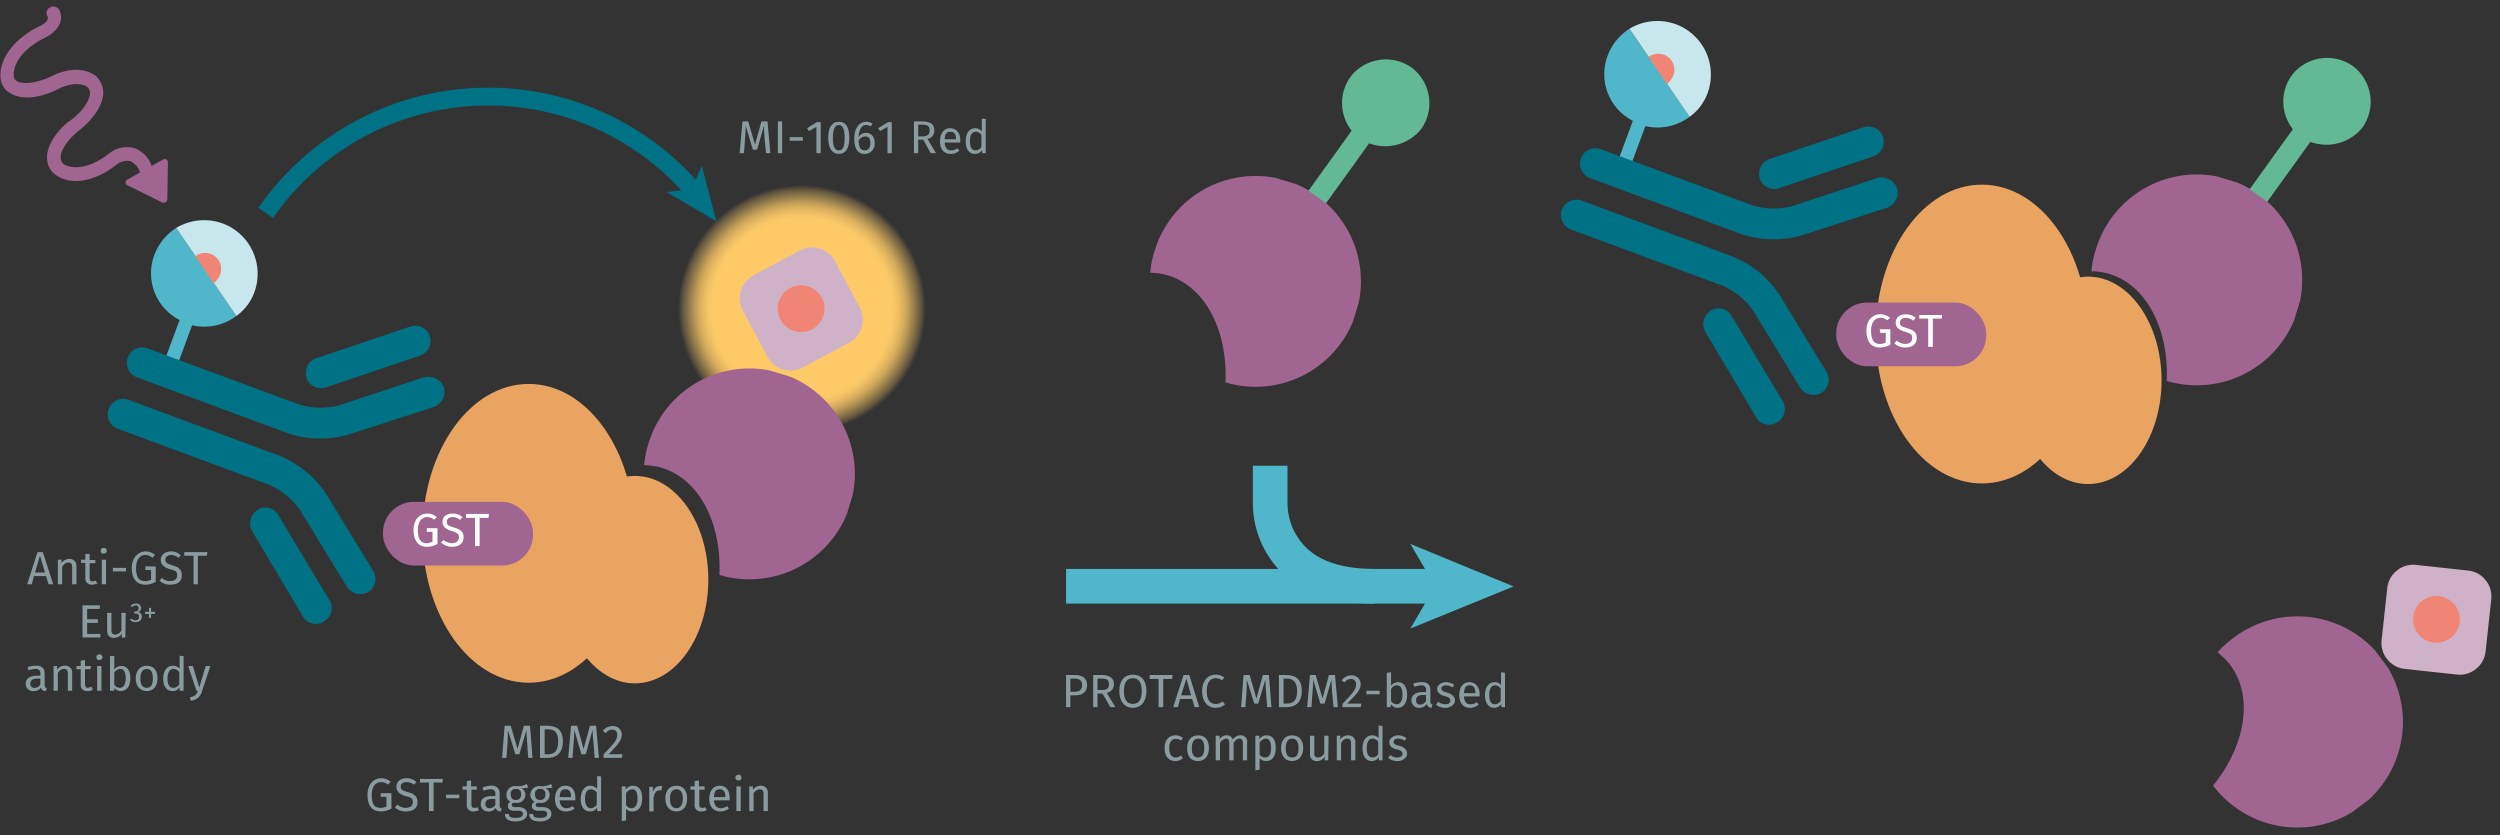 <svg id="Calque_1" data-name="Calque 1" xmlns="http://www.w3.org/2000/svg" xmlns:xlink="http://www.w3.org/1999/xlink" viewBox="0 0 700 233.8"><rect x="0" y="0" width="700" height="233.8" fill="#333333" stroke="none"/><defs><radialGradient id="Dégradé_sans_nom_31" cx="38.48" cy="38.48" r="38.48" gradientUnits="userSpaceOnUse"><stop offset="0.71" stop-color="#fdca67"/><stop offset="0.74" stop-color="#fdca67" stop-opacity="0.98"/><stop offset="0.78" stop-color="#fdca67" stop-opacity="0.91"/><stop offset="0.82" stop-color="#fdca67" stop-opacity="0.81"/><stop offset="0.86" stop-color="#fdca67" stop-opacity="0.66"/><stop offset="0.9" stop-color="#fdca67" stop-opacity="0.48"/><stop offset="0.95" stop-color="#fdca67" stop-opacity="0.25"/><stop offset="0.99" stop-color="#fdca67" stop-opacity="0"/></radialGradient><symbol id="fluorophore-donor-cryptate2" data-name="fluorophore-donor-cryptate2" viewBox="0 0 17.3 25.5"><path d="M1.8,3.3,7.7,7.5l2,1.4,6.2,4.4a8.7,8.7,0,0,1-6.2,3.9v7.2a1.1,1.1,0,0,1-2.2,0V17.1A8.5,8.5,0,0,1,0,8.6,8.9,8.9,0,0,1,1.8,3.3Z" fill="#4fb7c9"/><path d="M1.8,3.3A8.8,8.8,0,0,1,8.6,0a8.7,8.7,0,0,1,8.7,8.6,8.2,8.2,0,0,1-1.4,4.7Z" fill="#c7e7ec"/><path d="M6.3,6.5A2.7,2.7,0,0,1,8.5,5.3a2.6,2.6,0,0,1,2.6,2.6,3.4,3.4,0,0,1-.5,1.7" fill="#f08576"/></symbol><symbol id="antibody-blue" data-name="antibody-blue" viewBox="0 0 51.3 50.3"><path d="M21.2,50.3a2.5,2.5,0,0,1-2.5-2.5V21.5a12.1,12.1,0,0,0-2.1-6L7.5,4.1A2.7,2.7,0,0,1,8,.5a2.6,2.6,0,0,1,3.5.5l9,11.4a16.7,16.7,0,0,1,3.2,9.1V47.8A2.5,2.5,0,0,1,21.2,50.3Z" fill="#007286"/><path d="M12.6,22.5a2.5,2.5,0,0,1-1.9-.9L.6,9.1A2.5,2.5,0,0,1,.9,5.6a2.5,2.5,0,0,1,3.5.3L14.6,18.5a2.5,2.5,0,0,1-.4,3.5A3,3,0,0,1,12.6,22.5Z" fill="#007286"/><path d="M30.1,50.3a2.5,2.5,0,0,1-2.5-2.5V21.5a16.7,16.7,0,0,1,3.2-9.1L39.8,1A2.5,2.5,0,0,1,43.3.5a2.6,2.6,0,0,1,.4,3.6l-9,11.4a12.1,12.1,0,0,0-2.1,6V47.8A2.5,2.5,0,0,1,30.1,50.3Z" fill="#007286"/><path d="M38.6,22.5a2.7,2.7,0,0,1-1.5-.5,2.4,2.4,0,0,1-.4-3.5L46.8,5.9a2.5,2.5,0,0,1,3.5-.3,2.4,2.4,0,0,1,.4,3.5L40.6,21.6A2.5,2.5,0,0,1,38.6,22.5Z" fill="#007286"/></symbol><symbol id="fluorophore-emission-orange" data-name="fluorophore-emission-orange" viewBox="0 0 77 77"><path d="M74.2,52.7a38.5,38.5,0,1,1-21.5-50A38.4,38.4,0,0,1,74.2,52.7Z" fill="url(#Dégradé_sans_nom_31)"/></symbol><symbol id="fluorophore-acceptor-d2" data-name="fluorophore-acceptor-d2" viewBox="0 0 23.7 23.7"><path d="M22.3,15.3l-7,7a4.9,4.9,0,0,1-6.9,0l-7-7a4.9,4.9,0,0,1,0-6.9l7-7a4.9,4.9,0,0,1,6.9,0l7,7A4.9,4.9,0,0,1,22.3,15.3Z" fill="#d0b2c8"/><circle cx="11.8" cy="11.8" r="4.4" fill="#f08576"/></symbol><symbol id="protein-double-tag_2" data-name="protein-double-tag 2" viewBox="0 0 52.7 48.5"><ellipse cx="23.6" cy="24.2" rx="17.2" ry="24.2" fill="#e9a461"/><ellipse cx="40.8" cy="31.7" rx="11.9" ry="16.8" fill="#e9a461"/><rect y="19.1" width="24.3" height="10.32" rx="5" fill="#a06590"/></symbol><symbol id="compound-purple" data-name="compound-purple" viewBox="0 0 39.7 39.7"><path d="M20,0C17.6,9.4,11.2,16.2,3.7,16.2a12.6,12.6,0,0,1-3.3-.5A19,19,0,0,0,0,19.8,19.9,19.9,0,1,0,20,0Z" fill="#a06590"/></symbol><symbol id="stimulation" data-name="stimulation" viewBox="0 0 20.1 42.5"><path d="M12.7,20.4h-.3c-3.4-.4-5.3-1.7-5.9-2.7a1.5,1.5,0,0,1-.1-1.3h0s.9-2.1,5-2.3,6.9-1.6,8.1-3.6a3.5,3.5,0,0,0,.3-3.4c-1.5-3.4-5.9-5.3-11.2-5H8.5s-1.9.2-2.1-.8A1.2,1.2,0,0,0,5,0,1.3,1.3,0,0,0,3.9,1.5c.4,2.7,3.3,3.1,4.8,3,4.9-.3,7.9,1.5,8.7,3.4a1.1,1.1,0,0,1,0,1.1c-.6,1-2.8,2.2-6.2,2.4-5.5.3-6.9,3.4-7.2,3.9a4.5,4.5,0,0,0,.3,3.6c1.2,1.9,3.8,3.3,7.3,3.9h.1c3.4.6,5.2,1.9,5.6,2.9a1.5,1.5,0,0,1,0,1.3c-1,1.7-4,3.1-8.6,2.3H8.6a5.3,5.3,0,0,0-4.4,1.6,5.4,5.4,0,0,0-1.1,4.4H.6a.6.6,0,0,0-.5.9l3.5,6a.7.7,0,0,0,1.1.1l4.1-6a.6.6,0,0,0-.5-1H5.6a3.6,3.6,0,0,1,.5-2.7,3.2,3.2,0,0,1,2.3-.8c5.1.9,9.5-.5,11.1-3.6a3.8,3.8,0,0,0,.1-3.6C18.7,22.6,16.2,21.1,12.7,20.4Z" fill="#a06590"/></symbol><symbol id="fluorophore-green" data-name="fluorophore-green" viewBox="0 0 5.7 10.4"><path d="M5.7,2.9A2.9,2.9,0,0,0,2.9,0,2.9,2.9,0,0,0,0,2.7,2.9,2.9,0,0,0,2.1,5.6v4.8H3.5V5.6A3,3,0,0,0,5.7,2.9Z" fill="#63b995"/></symbol></defs><polygon points="423.8 164.2 394.9 152.3 399 159.3 298.5 159.3 298.5 169 399 169 394.9 176 423.8 164.2" fill="#4fb7c9"/><path d="M384.8,169c-11.6,0-20.6-3.2-26.6-9.4a27.5,27.5,0,0,1-7.4-18.6V130.4h9.7v10.8a17.7,17.7,0,0,0,4.8,11.7c4.1,4.3,10.7,6.4,19.5,6.4Z" fill="#4fb7c9"/><path d="M74.4,59.6a75.9,75.9,0,0,1,119.9-6.1" fill="none" stroke="#007286" stroke-miterlimit="10" stroke-width="5"/><polygon points="200.6 62 186.7 53.8 193.7 52.9 196.5 46.4 200.6 62" fill="#007286"/><use width="17.3" height="25.51" transform="matrix(1.62, 0.6, -0.6, 1.62, 48.4, 57.39)" xlink:href="#fluorophore-donor-cryptate2"/><use width="51.3" height="50.27" transform="matrix(-0.6, 1.62, -1.62, -0.6, 129.93, 95.91)" xlink:href="#antibody-blue"/><use width="77" height="76.96" transform="translate(175.2 90.7) rotate(-49.9) scale(0.91)" xlink:href="#fluorophore-emission-orange"/><use width="23.7" height="23.7" transform="translate(212.6 64.5) rotate(16.9) scale(1.49)" xlink:href="#fluorophore-acceptor-d2"/><use width="52.7" height="48.46" transform="translate(107.2 107.5) scale(1.73)" xlink:href="#protein-double-tag_2"/><use width="39.7" height="39.69" transform="matrix(1.42, 0.43, 0.43, -1.42, 173.03, 152.38)" xlink:href="#compound-purple"/><use width="20.1" height="42.52" transform="matrix(-1.3, 0.73, 0.73, 1.3, 20.72, -1.7)" xlink:href="#stimulation"/><path d="M122.3,144.8l-.8.7a2.6,2.6,0,0,0-1.9-.7c-1.3,0-2.6,1-2.6,3.6s.9,3.7,2.4,3.7a4.7,4.7,0,0,0,1.7-.4v-2.8h-1.6v-1h3v4.4a5.8,5.8,0,0,1-3,.8c-2.3,0-3.7-1.6-3.7-4.7s1.8-4.6,3.9-4.6A3.8,3.8,0,0,1,122.3,144.8Z" fill="#fff"/><path d="M129.5,144.8l-.7.8a2.9,2.9,0,0,0-2.1-.8c-.9,0-1.6.4-1.6,1.3s.4,1.1,2,1.6,2.7,1,2.7,2.7-1.2,2.7-3.2,2.7a4.4,4.4,0,0,1-3.1-1.2l.7-.7a3.9,3.9,0,0,0,2.3.9c1.1,0,2-.6,2-1.6s-.4-1.3-2-1.8-2.6-1.2-2.6-2.6,1.1-2.3,2.8-2.3A3.9,3.9,0,0,1,129.5,144.8Z" fill="#fff"/><path d="M136.8,145h-2.5v7.9H133V145h-2.5v-1.1h6.4Z" fill="#fff"/><use width="23.7" height="23.7" transform="translate(684.9 148.7) rotate(51.2) scale(1.49)" xlink:href="#fluorophore-acceptor-d2"/><use width="39.7" height="39.69" transform="matrix(0.89, 1.19, 1.19, -0.89, 601.87, 196.17)" xlink:href="#compound-purple"/><use width="17.3" height="25.51" transform="matrix(1.62, 0.6, -0.6, 1.62, 455.31, 1.62)" xlink:href="#fluorophore-donor-cryptate2"/><use width="51.3" height="50.27" transform="matrix(-0.6, 1.62, -1.62, -0.6, 536.83, 40.13)" xlink:href="#antibody-blue"/><use width="52.7" height="48.46" transform="translate(514.1 51.7) scale(1.73)" xlink:href="#protein-double-tag_2"/><path d="M529.2,89l-.8.7a2.6,2.6,0,0,0-1.9-.7c-1.3,0-2.6,1-2.6,3.6s.9,3.7,2.4,3.7a3.3,3.3,0,0,0,1.7-.4V93.2h-1.5l-.2-1h3v4.3a5.8,5.8,0,0,1-3,.8c-2.3,0-3.7-1.6-3.7-4.7s1.8-4.6,3.9-4.6A4.1,4.1,0,0,1,529.2,89Z" fill="#fff"/><path d="M536.4,89l-.7.8a3.4,3.4,0,0,0-2-.8c-.9,0-1.7.4-1.7,1.3s.4,1.1,2,1.6,2.7,1,2.7,2.7-1.2,2.7-3.2,2.7a4.1,4.1,0,0,1-3.1-1.2l.7-.7a3.9,3.9,0,0,0,2.3.9c1.1,0,2-.5,2-1.6s-.4-1.3-2-1.8-2.6-1.2-2.6-2.6,1.1-2.3,2.8-2.3A4.3,4.3,0,0,1,536.4,89Z" fill="#fff"/><path d="M543.7,89.2h-2.5v7.9h-1.3V89.2h-2.5v-1h6.4Z" fill="#fff"/><path d="M12.9,161.3H9.5l-.6,2.3H7.6l2.9-9H12l2.9,9H13.6Zm-.3-1-1.4-4.7-1.4,4.7Z" fill="#8b9ca0"/><path d="M21.4,158.6v5H20.2v-4.8c0-1-.4-1.3-1.1-1.3s-1.2.5-1.7,1.2v4.9H16.2v-6.9h1v1a2.6,2.6,0,0,1,2.1-1.2A1.9,1.9,0,0,1,21.4,158.6Z" fill="#8b9ca0"/><path d="M27.3,163.3a2.9,2.9,0,0,1-1.6.4,1.7,1.7,0,0,1-1.8-1.9v-4.2H22.7v-.9h1.2v-1.6h1.2v1.7h1.6v.9H25.1v4.1c0,.7.2,1,.8,1l.9-.2Z" fill="#8b9ca0"/><path d="M29.9,154.2c0,.5-.3.8-.9.8a.7.7,0,0,1-.8-.8.8.8,0,0,1,.8-.8A.8.8,0,0,1,29.9,154.2Zm-.2,9.4H28.5v-6.9h1.2Z" fill="#8b9ca0"/><path d="M31.6,159h3.7v1H31.6Z" fill="#8b9ca0"/><path d="M43.4,155.4l-.7.8a3,3,0,0,0-2-.8c-1.3,0-2.6,1-2.6,3.7s.9,3.6,2.5,3.6a3.3,3.3,0,0,0,1.7-.4v-2.7H40.7v-1h2.9v4.3a5.5,5.5,0,0,1-2.9.8c-2.3,0-3.8-1.5-3.8-4.6s1.9-4.7,3.9-4.7A3.9,3.9,0,0,1,43.4,155.4Z" fill="#8b9ca0"/><path d="M50.6,155.5l-.6.7a3.4,3.4,0,0,0-2.1-.8c-.9,0-1.6.5-1.6,1.3s.4,1.1,2,1.6,2.6,1,2.6,2.8-1.2,2.6-3.2,2.6a4.1,4.1,0,0,1-3-1.1l.6-.8a3.4,3.4,0,0,0,2.4.9c1.1,0,1.9-.5,1.9-1.6s-.4-1.3-1.9-1.7-2.7-1.2-2.7-2.6,1.2-2.4,2.9-2.4A3.5,3.5,0,0,1,50.6,155.5Z" fill="#8b9ca0"/><path d="M57.9,155.6H55.4v8H54.2v-8H51.6v-1h6.5Z" fill="#8b9ca0"/><path d="M27.9,170.5H24.4v2.9h3v1h-3v3.1h3.7v1h-5v-9H28Z" fill="#8b9ca0"/><path d="M35.1,178.5h-1v-1.1a2.4,2.4,0,0,1-2.2,1.2c-1.2,0-1.9-.7-1.9-2.1v-4.9h1.2v4.8c0,.9.3,1.3,1.1,1.3a2.1,2.1,0,0,0,1.7-1.2v-4.9h1.2Z" fill="#8b9ca0"/><path d="M39.5,170.3a1.1,1.1,0,0,1-1,1.1,1.2,1.2,0,0,1,1.2,1.3c0,.9-.7,1.5-1.8,1.5a1.8,1.8,0,0,1-1.5-.7l.4-.3a1.8,1.8,0,0,0,1.1.5.9.9,0,0,0,1-1c0-.7-.3-.9-1-.9h-.3v-.6h.3a.8.8,0,0,0,.9-.9.7.7,0,0,0-.8-.8,1.8,1.8,0,0,0-1.1.5l-.3-.4A2,2,0,0,1,38,169,1.3,1.3,0,0,1,39.5,170.3Z" fill="#8b9ca0"/><path d="M42.3,171.3h1.1v.6H42.3V173h-.6v-1.1H40.6v-.6h1.1v-1.1h.6Z" fill="#8b9ca0"/><path d="M13.1,192.7l-.3.8a1.2,1.2,0,0,1-1.3-1,2.4,2.4,0,0,1-2.1,1,2,2,0,0,1-2.2-2c0-1.5,1.2-2.3,3.1-2.3h1v-.5a1.2,1.2,0,0,0-1.4-1.4,8.1,8.1,0,0,0-1.9.4l-.3-.9a7.1,7.1,0,0,1,2.4-.4c1.7,0,2.4.8,2.4,2.2v3.2A.8.8,0,0,0,13.1,192.7Zm-1.8-1.1V190h-.9c-1.2,0-1.9.5-1.9,1.4a1.1,1.1,0,0,0,1.2,1.2A1.7,1.7,0,0,0,11.3,191.6Z" fill="#8b9ca0"/><path d="M20.2,188.5v4.9H19v-4.8c0-1-.4-1.3-1.1-1.3a1.9,1.9,0,0,0-1.7,1.2v4.9H15v-6.9h1v1a2.5,2.5,0,0,1,2.1-1.1A1.9,1.9,0,0,1,20.2,188.5Z" fill="#8b9ca0"/><path d="M26,193.1a2.4,2.4,0,0,1-1.5.4,1.7,1.7,0,0,1-1.9-1.9v-4.2H21.4v-.9h1.2V185l1.2-.2v1.7h1.7l-.2.9H23.8v4.1c0,.7.2,1.1.8,1.1l1-.3Z" fill="#8b9ca0"/><path d="M28.7,184a.8.8,0,0,1-.9.8.7.7,0,0,1-.8-.8.8.8,0,0,1,.8-.8A.9.9,0,0,1,28.7,184Zm-.3,9.4H27.2v-6.9h1.2Z" fill="#8b9ca0"/><path d="M36.5,189.9c0,2.2-1,3.6-2.7,3.6a2.3,2.3,0,0,1-1.8-.9v.8H30.8v-9.7H32v3.8a2.2,2.2,0,0,1,2-1C35.5,186.4,36.5,187.7,36.5,189.9Zm-1.3,0c0-1.9-.6-2.6-1.6-2.6a2,2,0,0,0-1.6,1.1v3.3a2,2,0,0,0,1.5.9C34.5,192.6,35.2,191.8,35.2,189.9Z" fill="#8b9ca0"/><path d="M44.1,189.9c0,2.2-1.1,3.6-3,3.6S38,192.1,38,190s1.1-3.6,3.1-3.6S44.1,187.8,44.1,189.9Zm-4.8.1c0,1.7.6,2.6,1.8,2.6s1.7-.9,1.7-2.7-.6-2.6-1.7-2.6S39.3,188.2,39.3,190Z" fill="#8b9ca0"/><path d="M51.4,183.7v9.7H50.3v-1a2.2,2.2,0,0,1-2,1.1c-1.7,0-2.6-1.4-2.6-3.5s1-3.6,2.7-3.6a2.6,2.6,0,0,1,1.9.8v-3.6Zm-1.2,7.9v-3.4a2.2,2.2,0,0,0-1.6-.9c-1,0-1.7.9-1.7,2.7s.6,2.6,1.6,2.6A2.1,2.1,0,0,0,50.2,191.6Z" fill="#8b9ca0"/><path d="M56.6,193.4a3.5,3.5,0,0,1-3.2,2.8l-.2-1a2.3,2.3,0,0,0,2.2-1.8H55l-2.3-6.9H54l1.8,6,1.8-6h1.3Z" fill="#8b9ca0"/><path d="M149.1,212.2h-1.2l-.3-4.1c-.1-1.4-.2-2.9-.2-3.7l-2,6.8h-1.1l-2.1-6.8c0,1.1,0,2.5-.1,3.8l-.3,4h-1.2l.7-9H143l1.9,6.5,1.8-6.5h1.7Z" fill="#8b9ca0"/><path d="M157.6,207.6c0,3.7-2.3,4.6-4.2,4.6h-2.2v-9h1.9C155.4,203.2,157.6,203.9,157.6,207.6Zm-5.1-3.4v7h1c1.4,0,2.8-.6,2.8-3.6s-1.5-3.4-2.9-3.4Z" fill="#8b9ca0"/><path d="M167.7,212.2h-1.2l-.3-4.1c-.2-1.4-.2-2.9-.3-3.7l-1.9,6.8h-1.2l-2-6.8c0,1.1-.1,2.5-.2,3.8l-.3,4h-1.2l.8-9h1.7l1.8,6.5,1.8-6.5h1.7Z" fill="#8b9ca0"/><path d="M174.1,205.7c0,1.6-1.1,2.8-3.7,5.5h3.9l-.2,1H169v-1c3.1-3.2,3.8-4,3.8-5.4a1.3,1.3,0,0,0-1.4-1.5,2.2,2.2,0,0,0-1.8,1l-.8-.7a3.5,3.5,0,0,1,2.7-1.3A2.4,2.4,0,0,1,174.1,205.7Z" fill="#8b9ca0"/><path d="M109.4,218.9l-.8.8a2.6,2.6,0,0,0-1.9-.7c-1.3,0-2.6.9-2.6,3.6s.8,3.6,2.4,3.6a3.3,3.3,0,0,0,1.7-.4v-2.7h-1.6v-1h3v4.3a5.8,5.8,0,0,1-3,.8c-2.3,0-3.7-1.5-3.7-4.6s1.8-4.7,3.9-4.7A4.3,4.3,0,0,1,109.4,218.9Z" fill="#8b9ca0"/><path d="M116.6,219l-.7.7a3.3,3.3,0,0,0-2.1-.7c-.9,0-1.6.4-1.6,1.2s.4,1.2,2,1.6,2.7,1.1,2.7,2.8-1.2,2.6-3.3,2.6a4.2,4.2,0,0,1-3-1.1l.7-.8a3.2,3.2,0,0,0,2.3.9c1.1,0,2-.5,2-1.6s-.5-1.3-2-1.7-2.6-1.2-2.6-2.6,1.1-2.4,2.8-2.4A3.9,3.9,0,0,1,116.6,219Z" fill="#8b9ca0"/><path d="M123.9,219.1h-2.5v8h-1.3v-8h-2.5v-1H124Z" fill="#8b9ca0"/><path d="M124.9,222.5h3.7v1h-3.7Z" fill="#8b9ca0"/><path d="M134.1,226.8a2.9,2.9,0,0,1-1.6.4,1.7,1.7,0,0,1-1.8-1.9v-4.2h-1.2v-.9h1.2v-1.5l1.2-.2v1.7h1.6v.9h-1.5v4.1c0,.7.2,1,.8,1a1.5,1.5,0,0,0,.9-.2Z" fill="#8b9ca0"/><path d="M140.5,226.4l-.3.8a1.4,1.4,0,0,1-1.4-1,2.2,2.2,0,0,1-2,1,2,2,0,0,1-2.2-2c0-1.5,1.1-2.3,3-2.3h1.1v-.5a1.2,1.2,0,0,0-1.4-1.4,7.2,7.2,0,0,0-1.9.4l-.3-.9a6.9,6.9,0,0,1,2.4-.5,2.1,2.1,0,0,1,2.4,2.3v3.2C139.9,226.1,140.1,226.3,140.5,226.4Zm-1.8-1.1v-1.6h-.9c-1.3,0-1.9.5-1.9,1.4a1.1,1.1,0,0,0,1.2,1.2A1.7,1.7,0,0,0,138.7,225.3Z" fill="#8b9ca0"/><path d="M147.9,220.5a6.2,6.2,0,0,1-2,.2,1.9,1.9,0,0,1,1.2,1.8,2.3,2.3,0,0,1-2.6,2.3h-.9a.7.7,0,0,0-.3.6c0,.3.2.6.9.6h1.1c1.4,0,2.3.8,2.3,1.9s-1.1,2.1-3.2,2.1-3-.7-3-2.1h1.1c0,.8.4,1.1,1.9,1.1s2-.4,2-1.1-.5-.9-1.4-.9h-1.1c-1.2,0-1.7-.6-1.7-1.3a1.3,1.3,0,0,1,.7-1.2,2.1,2.1,0,0,1-1.1-2,2.4,2.4,0,0,1,2.6-2.4,5,5,0,0,0,3.1-.6Zm-4.9,1.9c0,1,.5,1.6,1.4,1.6a1.4,1.4,0,0,0,1.5-1.6,1.3,1.3,0,0,0-1.5-1.5A1.3,1.3,0,0,0,143,222.4Z" fill="#8b9ca0"/><path d="M154.7,220.5a6.2,6.2,0,0,1-2,.2,1.9,1.9,0,0,1,1.2,1.8,2.3,2.3,0,0,1-2.6,2.3h-.9a.8.8,0,0,0-.4.6c0,.3.2.6.9.6H152c1.5,0,2.4.8,2.4,1.9s-1.1,2.1-3.2,2.1-3-.7-3-2.1h1.1c0,.8.4,1.1,1.9,1.1s2-.4,2-1.1-.5-.9-1.4-.9h-1.1c-1.2,0-1.8-.6-1.8-1.3a1.4,1.4,0,0,1,.8-1.2,2.2,2.2,0,0,1-1.2-2,2.5,2.5,0,0,1,2.7-2.4,5,5,0,0,0,3.1-.6Zm-4.9,1.9c0,1,.5,1.6,1.4,1.6a1.4,1.4,0,0,0,1.5-1.6,1.3,1.3,0,0,0-1.5-1.5A1.3,1.3,0,0,0,149.8,222.4Z" fill="#8b9ca0"/><path d="M161.1,224.1h-4.4c.1,1.5.9,2.2,1.9,2.2a2.9,2.9,0,0,0,1.7-.6l.6.7a4.1,4.1,0,0,1-2.4.8c-2,0-3.1-1.3-3.1-3.5s1.1-3.7,2.9-3.7,2.8,1.3,2.8,3.4Zm-1.2-1c0-1.4-.5-2.1-1.6-2.1s-1.5.6-1.6,2.2h3.2Z" fill="#8b9ca0"/><path d="M168.3,217.4v9.7h-1.1v-1a2.2,2.2,0,0,1-2,1.1c-1.7,0-2.6-1.4-2.6-3.5s1-3.7,2.7-3.7a2.6,2.6,0,0,1,1.9.9v-3.6Zm-1.2,7.9v-3.4a2.2,2.2,0,0,0-1.6-.9c-1.1,0-1.7.9-1.7,2.6s.6,2.7,1.6,2.7A2.2,2.2,0,0,0,167.1,225.3Z" fill="#8b9ca0"/><path d="M179.8,223.6c0,2.1-.9,3.6-2.7,3.6a2.4,2.4,0,0,1-1.8-.7v3.2l-1.2.2v-9.7h1.1v.9a2.4,2.4,0,0,1,2-1.1C179.1,220,179.8,221.5,179.8,223.6Zm-1.3,0c0-1.8-.5-2.6-1.5-2.6a2.2,2.2,0,0,0-1.7,1.1v3.3a1.8,1.8,0,0,0,1.5.9C177.9,226.3,178.5,225.4,178.5,223.6Z" fill="#8b9ca0"/><path d="M185.4,220.1l-.2,1.2h-.6c-.8,0-1.3.6-1.6,2v3.9h-1.2v-6.9h1v1.4c.4-1,1-1.6,1.9-1.6Z" fill="#8b9ca0"/><path d="M192.4,223.6c0,2.2-1.1,3.6-3,3.6s-3.1-1.4-3.1-3.6,1.1-3.6,3.1-3.6S192.4,221.5,192.4,223.6Zm-4.8,0q0,2.7,1.8,2.7c1.1,0,1.8-.9,1.8-2.7s-.7-2.6-1.8-2.6S187.6,221.8,187.6,223.6Z" fill="#8b9ca0"/><path d="M197.9,226.8a2.8,2.8,0,0,1-1.5.4,1.7,1.7,0,0,1-1.9-1.9v-4.2h-1.2v-.9h1.2v-1.5l1.2-.2v1.7h1.6v.9h-1.5v4.1c0,.7.2,1,.8,1a1.5,1.5,0,0,0,.9-.2Z" fill="#8b9ca0"/><path d="M204.3,224.1h-4.4c.1,1.5.9,2.2,1.9,2.2a3.2,3.2,0,0,0,1.8-.6l.5.7a4.1,4.1,0,0,1-2.4.8c-1.9,0-3.1-1.3-3.1-3.5s1.1-3.7,2.9-3.7,2.8,1.3,2.8,3.4Zm-1.2-1c0-1.4-.5-2.1-1.6-2.1s-1.5.6-1.6,2.2h3.2Z" fill="#8b9ca0"/><path d="M207.6,217.7a.7.7,0,0,1-.8.8.8.8,0,0,1-.9-.8.9.9,0,0,1,.9-.8A.8.8,0,0,1,207.6,217.7Zm-.2,9.4h-1.2v-6.9h1.2Z" fill="#8b9ca0"/><path d="M215,222.1v5h-1.2v-4.8c0-1-.4-1.3-1.1-1.3a2.1,2.1,0,0,0-1.7,1.2v4.9h-1.2v-6.9h1v1A2.6,2.6,0,0,1,213,220,1.9,1.9,0,0,1,215,222.1Z" fill="#8b9ca0"/><path d="M215.7,42.9h-1.2l-.4-4c-.1-1.4-.2-2.9-.2-3.7L212,41.9h-1.2l-2-6.7c0,1.1-.1,2.5-.2,3.8l-.3,3.9h-1.2l.8-8.9h1.6l1.9,6.5,1.8-6.5h1.7Z" fill="#8b9ca0"/><path d="M219,42.9h-1.2V34H219Z" fill="#8b9ca0"/><path d="M221.1,38.4h3.7v1h-3.7Z" fill="#8b9ca0"/><path d="M229.8,42.9h-1.2V35.5l-2.1,1.2-.5-.8,2.7-1.7h1.1Z" fill="#8b9ca0"/><path d="M237.8,38.6c0,2.9-1,4.5-2.9,4.5s-3-1.6-3-4.5,1-4.5,3-4.5S237.8,35.7,237.8,38.6Zm-4.6,0c0,2.6.6,3.5,1.7,3.5s1.6-.9,1.6-3.5-.6-3.6-1.6-3.6S233.2,36,233.2,38.6Z" fill="#8b9ca0"/><path d="M244.9,40a2.8,2.8,0,0,1-2.8,3.1c-2.1,0-2.9-1.7-2.9-4.3s1.2-4.7,3.3-4.7a3.5,3.5,0,0,1,1.8.5l-.5.8a2.8,2.8,0,0,0-1.3-.4c-1.3,0-2,1.4-2.1,3.4a2.4,2.4,0,0,1,2.1-1.2C243.8,37.2,244.9,38.1,244.9,40Zm-1.2,0c0-1.4-.6-1.8-1.4-1.8a2.2,2.2,0,0,0-1.9,1.2c.1,1.9.6,2.7,1.7,2.7S243.7,41.3,243.7,40Z" fill="#8b9ca0"/><path d="M249.7,42.9h-1.2V35.5l-2.1,1.2-.5-.8,2.7-1.7h1.1Z" fill="#8b9ca0"/><path d="M258.5,39.1h-1.4v3.8h-1.2V34h2.3c2.3,0,3.4.8,3.4,2.5a2.3,2.3,0,0,1-1.9,2.4l2.4,4h-1.5Zm-.2-.9c1.3,0,2-.5,2-1.7s-.6-1.6-2.1-1.6h-1.1v3.3Z" fill="#8b9ca0"/><path d="M268.8,39.9h-4.3c.1,1.6.8,2.2,1.8,2.2a3,3,0,0,0,1.8-.6l.5.7a3.4,3.4,0,0,1-2.4.9c-1.9,0-3-1.3-3-3.5s1.1-3.7,2.8-3.7,2.9,1.3,2.9,3.4C268.9,39.5,268.9,39.8,268.8,39.9Zm-1.1-.9c0-1.4-.5-2.1-1.6-2.1s-1.5.6-1.6,2.1Z" fill="#8b9ca0"/><path d="M276,33.3v9.6h-1V42a2.4,2.4,0,0,1-2,1.1c-1.7,0-2.6-1.4-2.6-3.6s1-3.6,2.7-3.6a2.3,2.3,0,0,1,1.8.9V33.2Zm-1.2,7.8V37.8a1.8,1.8,0,0,0-1.6-.9c-1,0-1.6.8-1.6,2.6s.5,2.6,1.5,2.6A1.8,1.8,0,0,0,274.8,41.1Z" fill="#8b9ca0"/><path d="M304.4,191.8c0,2.1-1.5,2.9-3.5,2.9h-1.2V198h-1.2v-9h2.4C303,189,304.4,189.9,304.4,191.8Zm-1.4,0c0-1.3-.8-1.8-2.2-1.8h-1.1v3.7h1.1C302.1,193.7,303,193.3,303,191.8Z" fill="#8b9ca0"/><path d="M308.7,194.2h-1.4V198h-1.2v-9h2.3c2.3,0,3.5.9,3.5,2.6a2.4,2.4,0,0,1-2,2.4l2.4,4h-1.4Zm-.1-1c1.2,0,1.9-.4,1.9-1.6s-.6-1.6-2.1-1.6h-1.1v3.2Z" fill="#8b9ca0"/><path d="M321,193.5c0,3-1.6,4.7-3.8,4.7s-3.8-1.7-3.8-4.7,1.5-4.6,3.8-4.6S321,190.5,321,193.5Zm-6.3,0c0,2.6,1,3.6,2.5,3.6s2.5-1,2.5-3.6-1-3.6-2.5-3.6S314.7,190.9,314.7,193.5Z" fill="#8b9ca0"/><path d="M328.2,190.1h-2.5V198h-1.3v-7.9h-2.5V189h6.4Z" fill="#8b9ca0"/><path d="M333.8,195.7h-3.4l-.6,2.3h-1.3l2.9-9H333l2.8,9h-1.3Zm-.3-1-1.3-4.7-1.5,4.7Z" fill="#8b9ca0"/><path d="M342.8,189.7l-.6.8a3,3,0,0,0-1.8-.6c-1.3,0-2.5.9-2.5,3.6s1.1,3.6,2.5,3.6a2.7,2.7,0,0,0,1.9-.7l.7.8a3.7,3.7,0,0,1-2.6,1c-2.2,0-3.8-1.7-3.8-4.7s1.7-4.6,3.8-4.6A3.6,3.6,0,0,1,342.8,189.7Z" fill="#8b9ca0"/><path d="M356,198h-1.2l-.3-4.1c-.1-1.4-.2-2.9-.2-3.6l-2,6.7h-1.1l-2.1-6.7c0,1,0,2.4-.1,3.7l-.3,4h-1.2l.7-9h1.7l1.9,6.6,1.8-6.6h1.7Z" fill="#8b9ca0"/><path d="M364.5,193.5c0,3.6-2.3,4.5-4.2,4.5h-2.2v-9H360C362.3,189,364.5,189.7,364.5,193.5Zm-5.1-3.5v7h1c1.4,0,2.8-.6,2.8-3.5s-1.5-3.5-2.9-3.5Z" fill="#8b9ca0"/><path d="M374.6,198h-1.2l-.4-4.1c-.1-1.4-.2-2.9-.2-3.6l-1.9,6.7h-1.2l-2-6.7c0,1-.1,2.4-.2,3.7l-.3,4H366l.8-9h1.6l1.9,6.6,1.8-6.6h1.7Z" fill="#8b9ca0"/><path d="M381,191.5c0,1.7-1.1,2.8-3.8,5.5h4l-.2,1h-5.1v-.9c3.1-3.3,3.8-4.1,3.8-5.5a1.4,1.4,0,0,0-1.4-1.5,2.1,2.1,0,0,0-1.8,1l-.8-.6a3.1,3.1,0,0,1,2.6-1.4A2.5,2.5,0,0,1,381,191.5Z" fill="#8b9ca0"/><path d="M382.6,193.4h3.7v1h-3.7Z" fill="#8b9ca0"/><path d="M394,194.6c0,2.1-1,3.6-2.7,3.6a2.1,2.1,0,0,1-1.8-1l-.2.8h-1v-9.6l1.2-.2V192a2.4,2.4,0,0,1,1.9-1C393,191,394,192.3,394,194.6Zm-1.3,0c0-2-.6-2.7-1.6-2.7a1.8,1.8,0,0,0-1.6,1.1v3.3a1.9,1.9,0,0,0,1.5.9C392,197.2,392.7,196.4,392.7,194.6Z" fill="#8b9ca0"/><path d="M401.1,197.3l-.3.9a1.4,1.4,0,0,1-1.3-1.1,2.5,2.5,0,0,1-2.1,1.1,2.1,2.1,0,0,1-2.2-2.1c0-1.5,1.2-2.3,3.1-2.3h1v-.5a1.2,1.2,0,0,0-1.4-1.4,8.1,8.1,0,0,0-1.9.4l-.3-.9a7.1,7.1,0,0,1,2.4-.4c1.7,0,2.4.8,2.4,2.3v3.1A.8.8,0,0,0,401.1,197.3Zm-1.8-1.1v-1.6h-.9c-1.2,0-1.9.5-1.9,1.4s.4,1.3,1.2,1.3A1.8,1.8,0,0,0,399.3,196.2Z" fill="#8b9ca0"/><path d="M407.2,191.8l-.5.7a3.2,3.2,0,0,0-1.8-.6c-.8,0-1.3.4-1.3.9s.4.8,1.5,1.1,2.3,1,2.3,2.2-1.3,2.1-2.7,2.1a3.9,3.9,0,0,1-2.6-.9l.6-.8a3.5,3.5,0,0,0,2,.7c.9,0,1.4-.4,1.4-1s-.3-1-1.6-1.3-2.1-1.1-2.1-2,1-1.9,2.5-1.9A3.8,3.8,0,0,1,407.2,191.8Z" fill="#8b9ca0"/><path d="M414.3,195h-4.4c.1,1.6.8,2.2,1.8,2.2a3,3,0,0,0,1.8-.6l.5.7a3.7,3.7,0,0,1-2.4.9c-1.9,0-3-1.4-3-3.6s1.1-3.6,2.8-3.6,2.9,1.3,2.9,3.4Zm-1.2-1c0-1.3-.5-2.1-1.6-2.1s-1.5.7-1.6,2.2h3.2Z" fill="#8b9ca0"/><path d="M421.4,188.4V198h-1v-.9a2.7,2.7,0,0,1-2,1.1c-1.7,0-2.6-1.5-2.6-3.6s1-3.6,2.7-3.6a2.2,2.2,0,0,1,1.8.8v-3.6Zm-1.2,7.8v-3.4a2,2,0,0,0-1.6-.9c-1,0-1.6.9-1.6,2.7s.6,2.6,1.5,2.6A1.9,1.9,0,0,0,420.2,196.2Z" fill="#8b9ca0"/><path d="M331.2,206.6l-.5.8a2.1,2.1,0,0,0-1.5-.5c-1.1,0-1.8.8-1.8,2.6s.7,2.6,1.8,2.6a2.2,2.2,0,0,0,1.5-.6l.5.8a3.2,3.2,0,0,1-2.1.8c-1.8,0-3-1.3-3-3.6s1.2-3.6,3-3.6A3.1,3.1,0,0,1,331.2,206.6Z" fill="#8b9ca0"/><path d="M338.5,209.5c0,2.1-1.1,3.6-3.1,3.6s-3-1.4-3-3.6,1.1-3.6,3.1-3.6S338.5,207.3,338.5,209.5Zm-4.8,0c0,1.8.6,2.6,1.7,2.6s1.8-.8,1.8-2.6-.6-2.7-1.7-2.7S333.7,207.7,333.7,209.5Z" fill="#8b9ca0"/><path d="M349.2,208v4.9H348v-4.7c0-1.1-.4-1.4-1-1.4s-1.1.5-1.6,1.2v4.9h-1.2v-4.7c0-1.1-.4-1.4-.9-1.4s-1.2.5-1.7,1.2v4.9h-1.2V206h1.1v1a2.2,2.2,0,0,1,2-1.1,1.7,1.7,0,0,1,1.7,1.2,2.4,2.4,0,0,1,2-1.2A1.8,1.8,0,0,1,349.2,208Z" fill="#8b9ca0"/><path d="M357.2,209.5c0,2.1-.9,3.6-2.7,3.6a2.5,2.5,0,0,1-1.8-.8v3.2l-1.2.2V206h1.1v1a2.4,2.4,0,0,1,2-1.1C356.5,205.9,357.2,207.3,357.2,209.5Zm-1.3,0q0-2.7-1.5-2.7a2.5,2.5,0,0,0-1.7,1.1v3.4a1.9,1.9,0,0,0,1.5.8C355.3,212.1,355.9,211.3,355.9,209.5Z" fill="#8b9ca0"/><path d="M364.9,209.5c0,2.1-1.2,3.6-3.1,3.6s-3.1-1.4-3.1-3.6,1.1-3.6,3.1-3.6S364.9,207.3,364.9,209.5Zm-4.9,0c0,1.8.6,2.6,1.8,2.6s1.8-.8,1.8-2.6-.7-2.7-1.8-2.7S360,207.7,360,209.5Z" fill="#8b9ca0"/><path d="M371.9,212.9h-1v-1.1a2.3,2.3,0,0,1-2.2,1.3,1.8,1.8,0,0,1-1.9-2.1v-5h1.2v4.8c0,1,.3,1.3,1.1,1.3a2.1,2.1,0,0,0,1.7-1.2V206h1.2Z" fill="#8b9ca0"/><path d="M379.5,208v4.9h-1.2v-4.7c0-1.1-.4-1.4-1.1-1.4s-1.2.5-1.7,1.2v4.9h-1.2V206h1v1.1a2.4,2.4,0,0,1,2.1-1.2A1.9,1.9,0,0,1,379.5,208Z" fill="#8b9ca0"/><path d="M387.1,203.3v9.6h-1V212a2.4,2.4,0,0,1-2,1.1c-1.7,0-2.6-1.5-2.6-3.6s1-3.6,2.7-3.6a2.2,2.2,0,0,1,1.8.8v-3.6Zm-1.2,7.8v-3.4a2,2,0,0,0-1.5-.9c-1.1,0-1.7.9-1.7,2.7s.6,2.6,1.6,2.6A1.9,1.9,0,0,0,385.9,211.1Z" fill="#8b9ca0"/><path d="M393.8,206.7l-.5.7a3.2,3.2,0,0,0-1.8-.6c-.8,0-1.3.4-1.3.9s.4.9,1.5,1.1,2.3,1,2.3,2.2-1.3,2.1-2.7,2.1a3.9,3.9,0,0,1-2.6-.9l.6-.8a2.8,2.8,0,0,0,1.9.7c.9,0,1.5-.4,1.5-1s-.3-1-1.7-1.3-2-1.1-2-2,1-1.9,2.5-1.9A3.8,3.8,0,0,1,393.8,206.7Z" fill="#8b9ca0"/><use width="39.7" height="39.69" transform="matrix(1.42, 0.43, 0.43, -1.42, 314.73, 98.48)" xlink:href="#compound-purple"/><use width="5.7" height="10.42" transform="matrix(3.5, 2.52, -2.52, 3.5, 385.25, 11.67)" xlink:href="#fluorophore-green"/><use width="39.7" height="39.69" transform="matrix(1.42, 0.43, 0.43, -1.42, 578.28, 98.06)" xlink:href="#compound-purple"/><use width="5.7" height="10.42" transform="matrix(3.5, 2.52, -2.52, 3.5, 648.8, 11.25)" xlink:href="#fluorophore-green"/></svg>